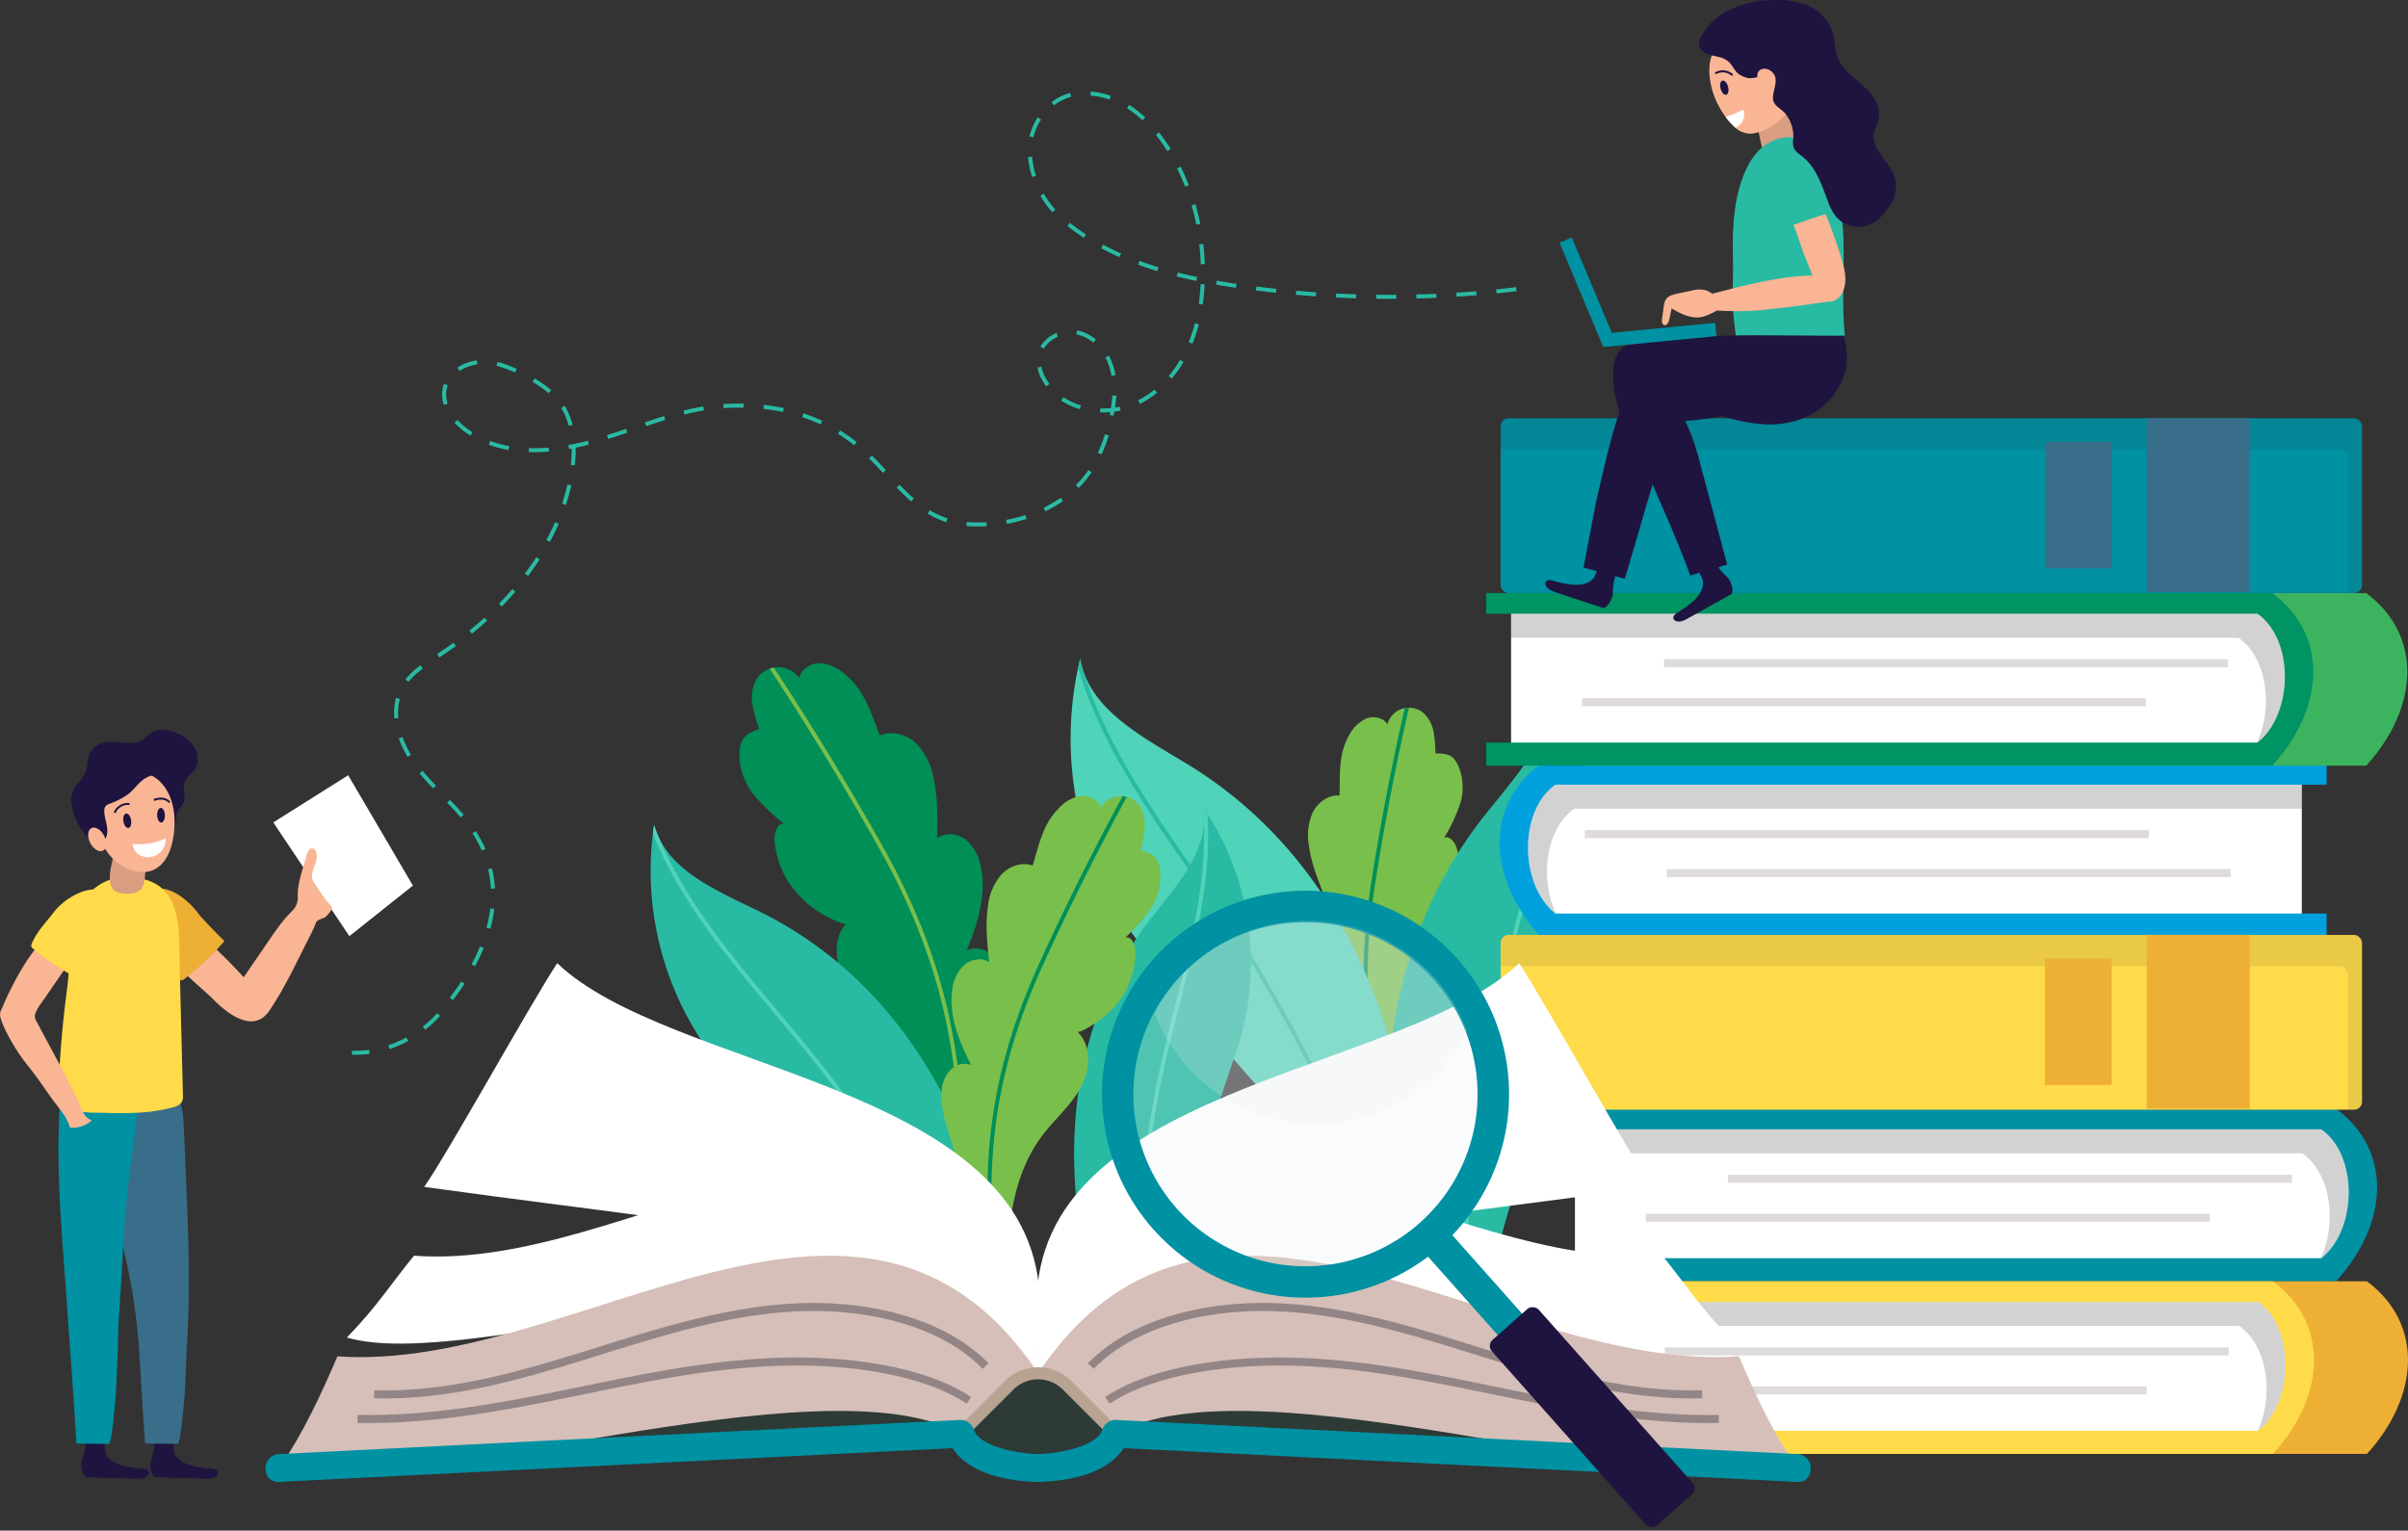 <svg xmlns="http://www.w3.org/2000/svg" width="600" height="381.497" viewBox="0 0 600 381.497">
    <rect x="0" y="0" width="600" height="381.497" fill="#333333" stroke="none"/>
    <defs>
        <clipPath id="p73zn4n7aa">
            <path data-name="패스 12" d="M229.09 339.01c-2.946 20.667-4.013 41.74-8.544 62.13-.992 4.465-1.689 9.379-4.719 12.9 3.234-18.8 3.692-38.126-.042-56.821-1.706-8.55-5.073-16.945-10.9-23.427-3.755-4.174-8.475-7.505-11.609-12.165s-4.226-11.466-.428-15.6c-.595.649-5.594-2.129-6.267-2.524a24.3 24.3 0 0 1-5.564-4.513 22.139 22.139 0 0 1-6.053-13.795c-.1-1.761.595-4.134 2.356-4.015a48.615 48.615 0 0 1-7.347-7.046 15.952 15.952 0 0 1-3.76-10.506c.159-3.871 1.434-4.74 4.927-6.082a34.306 34.306 0 0 1-1.685-6.02 9.877 9.877 0 0 1 .784-6.027 6.438 6.438 0 0 1 10.9-.643c.413-2.287 2.9-3.764 5.221-3.7a10.606 10.606 0 0 1 6.234 2.817c4.87 4.042 6.315 9.562 8.638 15.241 2.911-1.358 6.533-.345 8.9 1.826a16.19 16.19 0 0 1 4.378 8.418c1.161 5 1.062 10.2.958 15.327 2.041-1.591 5.158-1.193 7.193.406a11.282 11.282 0 0 1 3.676 6.659c1.492 7.007-.76 14.247-3.485 20.871a5.313 5.313 0 0 1 6.074 1.122c5.716 5.543 1.474 16.381.484 23.01q-.166 1.078-.32 2.157z" transform="translate(-166.198 -241.151)" style="fill:#008f57"/>
        </clipPath>
        <clipPath id="hotu9tiojb">
            <path data-name="패스 15" d="M178.092 292.19a96.031 96.031 0 0 1 12.37 7.4c37.367 26.306 51.893 76.463 48.8 120.437-8.816-20.46-21.543-40.647-38.237-55.553-10.126-9.042-18.776-18.994-28.4-28.521a77.028 77.028 0 0 1-21.49-65.811c2.999 11.635 16.204 16.678 26.957 22.048z" transform="translate(-150.224 -270.138)" style="fill:#29baa3"/>
        </clipPath>
        <clipPath id="9cv443hq0c">
            <path data-name="패스 18" d="M278.627 344.188c8.663 15.859 15.929 32.619 25.793 47.774 2.161 3.317 4.217 7.089 7.744 9.024-8.332-14.258-14.571-29.789-17.223-46.079-1.212-7.448-1.032-15.277 1.727-22.3 1.776-4.525 4.59-8.659 5.716-13.388s-.055-10.578-4.391-12.778c.68.344 3.889-3.425 4.314-3.951a21.062 21.062 0 0 0 3.141-5.346 19.169 19.169 0 0 0 .717-13.022c-.452-1.459-1.738-3.172-3.129-2.541a42.067 42.067 0 0 0 3.816-7.942 13.807 13.807 0 0 0-.143-9.659c-1.3-3.09-2.6-3.407-5.841-3.435a29.527 29.527 0 0 0-.463-5.392 8.538 8.538 0 0 0-2.464-4.649 5.573 5.573 0 0 0-9.029 2.787c-1.03-1.728-3.493-2.172-5.356-1.412a9.182 9.182 0 0 0-4.2 4.177c-2.721 4.755-2.216 9.669-2.374 14.979-2.772-.218-5.4 1.7-6.661 4.183a14.009 14.009 0 0 0-.992 8.154c.577 4.406 2.234 8.587 3.876 12.716a5.219 5.219 0 0 0-5.705 2.512 9.758 9.758 0 0 0-.957 6.515c.917 6.134 4.94 11.319 9.163 15.862a4.6 4.6 0 0 0-4.585 2.754c-2.951 6.23 3.779 13.728 6.6 18.8l.906 1.657z" transform="translate(-266.382 -249.156)" style="fill:#79bf4c"/>
        </clipPath>
        <clipPath id="uenlo4d4dd">
            <path data-name="패스 21" d="M255.386 266.984a105.354 105.354 0 0 1 12.777 9.271c38.209 32.328 49.182 88.454 41.532 136.126-7.63-23.176-19.552-46.436-36.316-64.318-10.169-10.846-18.637-22.542-28.209-33.871a84.364 84.364 0 0 1-17.051-73.88c2.142 12.988 16.057 19.77 27.267 26.672z" transform="translate(-225.683 -240.31)" style="fill:#4fd3b9"/>
        </clipPath>
        <clipPath id="an5m1720de">
            <path data-name="패스 24" d="M306.763 291.088a107.635 107.635 0 0 0-9.039 13.412c-25.417 44.537-16.258 102.41 7.852 145.6-.8-24.986 2.5-51.561 12.355-74.661 5.976-14.012 10.018-28.244 15.249-42.51a86.437 86.437 0 0 0-9.547-77.1c2.502 13.26-8.506 24.677-16.87 35.259z" transform="translate(-282.541 -255.835)" style="fill:#29baa3"/>
        </clipPath>
        <clipPath id="dgl1w2k4rf">
            <path data-name="패스 27" d="M245.142 295.253a86.366 86.366 0 0 0-7.127 10.793c-19.984 35.81-12.218 82.021 7.393 116.378-.829-19.975 1.609-41.252 9.31-59.8 4.672-11.251 7.8-22.663 11.87-34.111a69.129 69.129 0 0 0-8.224-61.581c2.101 10.58-6.615 19.795-13.222 28.321z" transform="translate(-226.333 -266.932)" style="fill:#29baa3"/>
        </clipPath>
        <clipPath id="564npikvig">
            <path data-name="패스 30" d="M206.313 356.184c4.23 18.338 6.8 37.183 12.435 55.15 1.233 3.934 2.236 8.294 5.227 11.225-4.345-16.636-6.236-33.963-4.317-51.043.878-7.809 3.259-15.608 8-21.877 3.052-4.037 7.037-7.392 9.494-11.817s2.918-10.623-.811-14.047c.584.537 4.862-2.341 5.436-2.747a21.889 21.889 0 0 0 4.651-4.479 19.962 19.962 0 0 0 4.38-12.854c-.043-1.589-.85-3.668-2.423-3.427a43.907 43.907 0 0 0 6.059-6.891 14.39 14.39 0 0 0 2.571-9.726c-.44-3.464-1.65-4.147-4.891-5.085a30.843 30.843 0 0 0 1.051-5.536 8.9 8.9 0 0 0-1.165-5.353 5.8 5.8 0 0 0-9.838.257c-.546-2.022-2.891-3.159-4.973-2.921a9.563 9.563 0 0 0-5.384 3.008c-4.065 4-4.94 9.072-6.59 14.351-2.72-1-5.9.19-7.853 2.323a14.575 14.575 0 0 0-3.287 7.9c-.66 4.581-.173 9.239.313 13.84-1.957-1.272-4.725-.677-6.431.915a10.181 10.181 0 0 0-2.792 6.264c-.8 6.408 1.774 12.738 4.73 18.481a4.79 4.79 0 0 0-5.371 1.471c-4.71 5.418-.069 14.828 1.329 20.706.153.635.302 1.273.45 1.912z" transform="translate(-202.473 -264.981)" style="fill:#79bf4c"/>
        </clipPath>
    </defs>
    <g data-name="그룹 28">
        <g data-name="그룹 17">
            <g data-name="그룹 4">
                <path data-name="패스 10" d="M229.09 339.01c-2.946 20.667-4.013 41.74-8.544 62.13-.992 4.465-1.689 9.379-4.719 12.9 3.234-18.8 3.692-38.126-.042-56.821-1.706-8.55-5.073-16.945-10.9-23.427-3.755-4.174-8.475-7.505-11.609-12.165s-4.226-11.466-.428-15.6c-.595.649-5.594-2.129-6.267-2.524a24.3 24.3 0 0 1-5.564-4.513 22.139 22.139 0 0 1-6.053-13.795c-.1-1.761.595-4.134 2.356-4.015a48.615 48.615 0 0 1-7.347-7.046 15.952 15.952 0 0 1-3.76-10.506c.159-3.871 1.434-4.74 4.927-6.082a34.306 34.306 0 0 1-1.685-6.02 9.877 9.877 0 0 1 .784-6.027 6.438 6.438 0 0 1 10.9-.643c.413-2.287 2.9-3.764 5.221-3.7a10.606 10.606 0 0 1 6.234 2.817c4.87 4.042 6.315 9.562 8.638 15.241 2.911-1.358 6.533-.345 8.9 1.826a16.19 16.19 0 0 1 4.378 8.418c1.161 5 1.062 10.2.958 15.327 2.041-1.591 5.158-1.193 7.193.406a11.282 11.282 0 0 1 3.676 6.659c1.492 7.007-.76 14.247-3.485 20.871a5.313 5.313 0 0 1 6.074 1.122c5.716 5.543 1.474 16.381.484 23.01q-.166 1.078-.32 2.157z" transform="translate(18.039 -75.85)" style="fill:#008f57"/>
                <g data-name="그룹 3" style="clip-path:url(#p73zn4n7aa)" transform="translate(184.237 165.301)">
                    <path data-name="패스 11" d="M217.447 419.357c11.008-56.652 5.409-91.292-14.016-126.371a739.817 739.817 0 0 0-41.423-65.586" transform="translate(-167.818 -246.47)" style="stroke:#79bf4c;fill:none;stroke-miterlimit:10"/>
                </g>
            </g>
            <g data-name="그룹 6">
                <path data-name="패스 13" d="M178.092 292.19a96.031 96.031 0 0 1 12.37 7.4c37.367 26.306 51.893 76.463 48.8 120.437-8.816-20.46-21.543-40.647-38.237-55.553-10.126-9.042-18.776-18.994-28.4-28.521a77.028 77.028 0 0 1-21.49-65.811c2.999 11.635 16.204 16.678 26.957 22.048z" transform="translate(11.86 -64.639)" style="fill:#29baa3"/>
                <g data-name="그룹 5" style="clip-path:url(#hotu9tiojb)" transform="translate(162.084 205.499)">
                    <path data-name="패스 14" d="M239.878 424.661c-6.971-31.145-22.953-59.269-41.5-84.917-17.191-23.77-43.473-46.524-49.88-76.262" transform="translate(-150.892 -272.712)" style="stroke:#4fd3b9;fill:none;stroke-miterlimit:10"/>
                </g>
            </g>
            <g data-name="그룹 8">
                <path data-name="패스 16" d="M278.627 344.188c8.663 15.859 15.929 32.619 25.793 47.774 2.161 3.317 4.217 7.089 7.744 9.024-8.332-14.258-14.571-29.789-17.223-46.079-1.212-7.448-1.032-15.277 1.727-22.3 1.776-4.525 4.59-8.659 5.716-13.388s-.055-10.578-4.391-12.778c.68.344 3.889-3.425 4.314-3.951a21.062 21.062 0 0 0 3.141-5.346 19.169 19.169 0 0 0 .717-13.022c-.452-1.459-1.738-3.172-3.129-2.541a42.067 42.067 0 0 0 3.816-7.942 13.807 13.807 0 0 0-.143-9.659c-1.3-3.09-2.6-3.407-5.841-3.435a29.527 29.527 0 0 0-.463-5.392 8.538 8.538 0 0 0-2.464-4.649 5.573 5.573 0 0 0-9.029 2.787c-1.03-1.728-3.493-2.172-5.356-1.412a9.182 9.182 0 0 0-4.2 4.177c-2.721 4.755-2.216 9.669-2.374 14.979-2.772-.218-5.4 1.7-6.661 4.183a14.009 14.009 0 0 0-.992 8.154c.577 4.406 2.234 8.587 3.876 12.716a5.219 5.219 0 0 0-5.705 2.512 9.758 9.758 0 0 0-.957 6.515c.917 6.134 4.94 11.319 9.163 15.862a4.6 4.6 0 0 0-4.585 2.754c-2.951 6.23 3.779 13.728 6.6 18.8l.906 1.657z" transform="translate(56.791 -72.755)" style="fill:#79bf4c"/>
                <g data-name="그룹 7" style="clip-path:url(#9cv443hq0c)" transform="translate(323.173 176.401)">
                    <path data-name="패스 17" d="M307.393 406.738c-26.129-42.586-32.109-72.369-27.012-106.706a640.267 640.267 0 0 1 13.666-65.748" transform="translate(-261.611 -254.908)" style="stroke:#008f57;fill:none;stroke-miterlimit:10"/>
                </g>
            </g>
            <g data-name="그룹 10">
                <path data-name="패스 19" d="M255.386 266.984a105.354 105.354 0 0 1 12.777 9.271c38.209 32.328 49.182 88.454 41.532 136.126-7.63-23.176-19.552-46.436-36.316-64.318-10.169-10.846-18.637-22.542-28.209-33.871a84.364 84.364 0 0 1-17.051-73.88c2.142 12.988 16.057 19.77 27.267 26.672z" transform="translate(41.048 -76.176)" style="fill:#4fd3b9"/>
                <g data-name="그룹 9" style="clip-path:url(#uenlo4d4dd)" transform="translate(266.731 164.134)">
                    <path data-name="패스 20" d="M309.518 417.525c-4.582-34.652-19.282-66.885-37.026-96.667-16.445-27.6-42.9-54.976-47.007-88.04" transform="translate(-225.759 -243.208)" style="stroke:#29baa3;fill:none;stroke-miterlimit:10"/>
                </g>
            </g>
            <g data-name="그룹 12">
                <path data-name="패스 22" d="M306.763 291.088a107.635 107.635 0 0 0-9.039 13.412c-25.417 44.537-16.258 102.41 7.852 145.6-.8-24.986 2.5-51.561 12.355-74.661 5.976-14.012 10.018-28.244 15.249-42.51a86.437 86.437 0 0 0-9.547-77.1c2.502 13.26-8.506 24.677-16.87 35.259z" transform="translate(63.041 -87.698)" style="fill:#29baa3"/>
                <g data-name="그룹 11" style="clip-path:url(#an5m1720de)" transform="translate(345.582 168.137)">
                    <path data-name="패스 23" d="M301.2 455.23c-7.766-34.96-4.941-71.147 1.672-106.043 6.13-32.342 21.979-67.985 14.31-101.248" transform="translate(-277.135 -258.889)" style="stroke:#4fd3b9;fill:none;stroke-miterlimit:10"/>
                </g>
            </g>
            <g data-name="그룹 14">
                <path data-name="패스 25" d="M245.142 295.253a86.366 86.366 0 0 0-7.127 10.793c-19.984 35.81-12.218 82.021 7.393 116.378-.829-19.975 1.609-41.252 9.31-59.8 4.672-11.251 7.8-22.663 11.87-34.111a69.129 69.129 0 0 0-8.224-61.581c2.101 10.58-6.615 19.795-13.222 28.321z" transform="translate(41.3 -65.879)" style="fill:#29baa3"/>
                <g data-name="그룹 13" style="clip-path:url(#dgl1w2k4rf)" transform="translate(267.633 201.053)">
                    <path data-name="패스 26" d="M241.84 426.515c-6.478-27.9-4.5-56.859.526-84.815 4.655-25.91 17.056-54.535 10.67-81.077" transform="translate(-221.921 -269.372)" style="stroke:#4fd3b9;fill:none;stroke-miterlimit:10"/>
                </g>
            </g>
            <g data-name="그룹 16">
                <path data-name="패스 28" d="M206.313 356.184c4.23 18.338 6.8 37.183 12.435 55.15 1.233 3.934 2.236 8.294 5.227 11.225-4.345-16.636-6.236-33.963-4.317-51.043.878-7.809 3.259-15.608 8-21.877 3.052-4.037 7.037-7.392 9.494-11.817s2.918-10.623-.811-14.047c.584.537 4.862-2.341 5.436-2.747a21.889 21.889 0 0 0 4.651-4.479 19.962 19.962 0 0 0 4.38-12.854c-.043-1.589-.85-3.668-2.423-3.427a43.907 43.907 0 0 0 6.059-6.891 14.39 14.39 0 0 0 2.571-9.726c-.44-3.464-1.65-4.147-4.891-5.085a30.843 30.843 0 0 0 1.051-5.536 8.9 8.9 0 0 0-1.165-5.353 5.8 5.8 0 0 0-9.838.257c-.546-2.022-2.891-3.159-4.973-2.921a9.563 9.563 0 0 0-5.384 3.008c-4.065 4-4.94 9.072-6.59 14.351-2.72-1-5.9.19-7.853 2.323a14.575 14.575 0 0 0-3.287 7.9c-.66 4.581-.173 9.239.313 13.84-1.957-1.272-4.725-.677-6.431.915a10.181 10.181 0 0 0-2.792 6.264c-.8 6.408 1.774 12.738 4.73 18.481a4.79 4.79 0 0 0-5.371 1.471c-4.71 5.418-.069 14.828 1.329 20.706.153.635.302 1.273.45 1.912z" transform="translate(32.071 -66.633)" style="fill:#79bf4c"/>
                <g data-name="그룹 15" style="clip-path:url(#564npikvig)" transform="translate(234.544 198.348)">
                    <path data-name="패스 29" d="M220.63 427.883C206.4 377.84 208.776 346.3 223.535 313.3a666.865 666.865 0 0 1 32.181-62.083" transform="translate(-199.128 -270.305)" style="stroke:#008f57;fill:none;stroke-miterlimit:10"/>
                </g>
            </g>
        </g>
        <path data-name="패스 31" d="M391.632 187.544a265.315 265.315 0 0 1-69.072-.734c-16.216-2.308-33-6.525-45.046-17.628-4.593-4.237-7.724-11.645-7-17.952.706-6.11 5.6-11.8 11.721-12.4 16.4-1.6 26.933 17.758 29.862 31.236 3.352 15.43 1.641 36.412-13.609 45.157-8.081 4.635-20.063 2.951-24.537-5.22a9.127 9.127 0 0 1-1.218-5.841c.725-4.178 5.66-6.743 9.782-5.752s7.174 4.744 8.321 8.827.675 8.446-.225 12.589a37.488 37.488 0 0 1-4.986 12.742c-6.444 9.788-19 14.3-30.7 13.539-10.936-.71-16.384-8.74-23.484-16.007-10.16-10.4-22.732-14.241-37.048-13.444-11.223.625-21.658 5.655-32.469 8.734s-23.436 3.89-32.353-2.955c-3.149-2.417-5.775-6.25-4.956-10.133.813-3.864 4.891-6.371 8.834-6.558s7.737 1.446 11.219 3.3c3.183 1.7 6.322 3.674 8.511 6.54 3.894 5.1 4.109 12.146 2.966 18.462-3.384 18.711-16.977 34.26-32.884 44.677-3.374 2.209-7.007 4.371-9.057 7.842-3.6 6.094-1.036 14.09 3.234 19.733s10.083 10.021 14.048 15.883c10.714 15.841 3.156 32.452-7.7 45.359-5.456 6.489-13.825 10.633-22.3 10.307" transform="translate(-13.8 -115.464)" style="stroke-dasharray:5 5;stroke:#29baa3;fill:none;stroke-miterlimit:10"/>
        <g data-name="그룹 18">
            <path data-name="패스 32" d="m89.677 299.151.333.361 6.451-9.423c2.462-3.6 5.051-7.314 8.833-9.48a2.6 2.6 0 0 1 2.388-.392c2.693 1.376-.269 7.245-1.1 8.867-3.2 6.234-6.27 13.026-10.226 18.816-3.814 5.6-10.124.918-13.489-2.448-4.758-4.76-12.356-9.837-13.753-16.884-.368-1.854.66-4.25 2.55-4.238a4.126 4.126 0 0 1 2.09.8c5.862 3.696 11.215 8.926 15.923 14.021z" transform="translate(-29.28 -55.935)" style="fill:#fab594"/>
            <path data-name="패스 33" d="M72.551 278.464c3.14.942 6.2 4.019 7.705 6.132.587.827 6.3 6.657 6.336 6.615a67.976 67.976 0 0 1-9.975 9.458 1.171 1.171 0 0 1-.692.32 1.13 1.13 0 0 1-.6-.255c-2.635-1.828-4.4-4.7-6.414-7.1-3-3.592-5.807-12.058-.426-14.907a5.243 5.243 0 0 1 4.066-.263z" transform="translate(-30.67 -56.659)" style="fill:#eeaf35"/>
            <path data-name="패스 34" d="m89.473 269.533 18.657-11.752 16.128 27.5-15.833 12.6z" transform="translate(-21.375 -64.549)" style="fill:#fff"/>
            <path data-name="패스 35" d="M99.628 288.969a6.249 6.249 0 0 0-.867.847c-.806.9-2.679 3.507-4.141 2.133-.388-.366-.509-1.048-.913-1.473a5.75 5.75 0 0 0-1.8-1.24c-.111-.049-.236-.107-.273-.222a.427.427 0 0 1 .123-.365c.815-1.1 1.738-2.122 2.462-3.291a4.733 4.733 0 0 0 .5-2.783c.019-3.206 1.22-6.334 2.073-9.4.2-.713.649-2.493 1.711-2.224a1.088 1.088 0 0 1 .63.485 2.2 2.2 0 0 1 .277.76c.381 1.925-.974 3.56-1.132 5.413-.1 1.215.711 2.308 1.392 3.259a33.985 33.985 0 0 0 3.427 4.471.776.776 0 0 1 .225.408.791.791 0 0 1-.223.524 8.165 8.165 0 0 1-1.435 1.729c-.598.433-1.425.51-2.036.969z" transform="translate(-20.544 -59.465)" style="fill:#fab594"/>
            <path data-name="패스 36" d="M82.544 384.834a3.023 3.023 0 0 1 1.069.207.963.963 0 0 1 .6.84 1.006 1.006 0 0 1-.229.563c-.657.863-1.914.913-3 .885l-12.015-.309a1.331 1.331 0 0 1-.528-.085 1.109 1.109 0 0 1-.435-.4 5.141 5.141 0 0 1-.365-4.165 14.153 14.153 0 0 0 .788-4.219c-.032-.508-.111-1.105.27-1.439a1.366 1.366 0 0 1 .634-.259 16.273 16.273 0 0 1 3.879-.358 24.667 24.667 0 0 0 .049 4.5c1.173 3.552 6.15 3.999 9.283 4.239z" transform="translate(-29.919 -18.788)" style="fill:#1f143f"/>
            <path data-name="패스 37" d="M70.169 384.834a3.035 3.035 0 0 1 1.069.207.962.962 0 0 1 .6.84.994.994 0 0 1-.227.563c-.657.863-1.914.913-3 .885L56.6 387.02a1.338 1.338 0 0 1-.53-.085 1.105 1.105 0 0 1-.434-.4 5.147 5.147 0 0 1-.366-4.165 14.155 14.155 0 0 0 .789-4.219c-.033-.508-.112-1.105.27-1.439a1.366 1.366 0 0 1 .634-.259 16.267 16.267 0 0 1 3.879-.358 24.78 24.78 0 0 0 .047 4.5c1.168 3.552 6.146 3.999 9.28 4.239z" transform="translate(-34.706 -18.788)" style="fill:#1f143f"/>
            <path data-name="패스 38" d="M66.722 312.47a22.778 22.778 0 0 0-7.07 1.75c-5.92 2.527-1.635 15.428-.363 20.043q2.423 8.778 4.844 17.56a149.978 149.978 0 0 1 4.687 29.259c.133 1.855 1.3 22.131 1.467 22.132l8.086.107c.714.01 1.613-10.773 1.692-11.832.3-4.007.355-8.017.562-12.035 1.184-18.345 0-37.2-.747-55.582-.122-3.045-.6-6.209-2.527-8.688-.79-1.015-2.958-1.244-4.1-1.688a12.44 12.44 0 0 0-5.063-1.1c-.49.004-.981.034-1.468.074z" transform="translate(-34.091 -43.424)" style="fill:#386e8a"/>
            <path data-name="패스 39" d="M51.824 314.885a43.263 43.263 0 0 0-.582 5.354c-1.114 16.543.571 33.111 1.7 49.606.806 11.735 1.724 23.463 2.392 35.207l8.086.107c.716.01 1.613-10.773 1.693-11.832.3-4.007.355-8.017.562-12.035 0-6.393.667-12.853.987-19.239.379-7.569.82-15.2 1.727-22.72.542-4.5 1.208-8.985 1.721-13.488.47-4.13 1.6-9.02-.259-12.924a9.082 9.082 0 0 0-4.968-4.551 16.885 16.885 0 0 0-6.266-.716 10.033 10.033 0 0 0-3.355.463c-2.638.998-2.97 4.346-3.438 6.768z" transform="translate(-36.304 -45.263)" style="fill:#0091a2"/>
            <path data-name="패스 40" d="M79.916 284.258c1.293 4.237 1.058 9.272 1.162 13.362l.829 32.716a3.39 3.39 0 0 1-.316 1.883 3.238 3.238 0 0 1-1.964 1.182c-6.095 1.778-12.564 1.6-18.91 1.416a24.042 24.042 0 0 1-8.315-1.232 2.606 2.606 0 0 1-1.277-.89 2.906 2.906 0 0 1-.293-1.686 265.948 265.948 0 0 1 2.187-26.93c.931-7.03.573-14.665 3.754-21.19 3.069-6.295 10.362-8.222 16.66-5.868a9.891 9.891 0 0 1 4.743 3.516 13.531 13.531 0 0 1 1.74 3.721z" transform="translate(-36.324 -57.482)" style="fill:#ffdb49"/>
            <path data-name="패스 41" d="M67.381 281.828c-1.323.921-3.41.782-4.85.5-2.579-.5-2.624-3.446-2.3-5.522.257-1.649 1.109-6.352 3.131-6.628a4.959 4.959 0 0 1 5.282 2.983 8.471 8.471 0 0 1 .3 3.029c-.037 1.582.037 4.159-1.22 5.36a2.807 2.807 0 0 1-.343.278z" transform="translate(-32.74 -59.771)" style="fill:#d99d81"/>
            <path data-name="패스 42" d="M61.45 266.878c.469 1.8.033 3.464-.974 3.728s-2.2-.982-2.67-2.778-.032-3.466.974-3.728 2.202.982 2.67 2.778z" transform="translate(-33.696 -62.119)" style="fill:#fab594"/>
            <path data-name="패스 43" d="M43.268 299.707a80.114 80.114 0 0 0-2.452 5.317 2.746 2.746 0 0 0-.333 2.2 22.441 22.441 0 0 0 1.083 2.824 48.634 48.634 0 0 0 6.3 9.866c1.876 2.4 3.593 4.926 5.35 7.418 1.642 2.33 3.872 4.524 4.568 7.342a7.588 7.588 0 0 0 5.242-1.61.256.256 0 0 0 .074-.064c.089-.134-.1-.276-.245-.34-1.272-.559-1.706-1.65-2.226-2.833a117.018 117.018 0 0 0-2.126-4.556c-1.449-2.947-3-5.843-4.56-8.73Q51.908 312.778 49.9 309c-.58-1.09-1.115-1.691-.67-2.968a11.564 11.564 0 0 1 1.589-2.632c1.908-2.765 3.807-5.537 5.725-8.294a10.235 10.235 0 0 0 1.936-3.274 4.529 4.529 0 0 0-.434-3.769c-4.19-6.315-10.837 3.846-14.778 11.644z" transform="translate(-40.369 -53.601)" style="fill:#fab594"/>
            <path data-name="패스 44" d="M67.184 284.134c-.211 3.271-2.521 6.949-4.242 8.887-.674.759-5.07 7.637-5.022 7.662a68.019 68.019 0 0 1-11.459-7.594 1.168 1.168 0 0 1-.467-.6 1.132 1.132 0 0 1 .114-.644c1.188-2.979 3.585-5.348 5.474-7.845 2.824-3.735 10.443-8.371 14.428-3.768a5.244 5.244 0 0 1 1.174 3.902z" transform="translate(-38.198 -56.609)" style="fill:#ffdb49"/>
            <path data-name="패스 45" d="M57.127 258.527a6.923 6.923 0 0 1-.212 1.129c-.487 1.664-1.792 2.849-2.775 4.217a5.986 5.986 0 0 0-.94 4.088 16.3 16.3 0 0 0 3.868 8.249 7.476 7.476 0 0 0 1.4 1.487 11.135 11.135 0 0 0 2.169.94 29.36 29.36 0 0 0 6.125 1.638 35.5 35.5 0 0 0 3.105.322 6.363 6.363 0 0 0 2.767-.814 11.513 11.513 0 0 0 2.814-1.668 16.462 16.462 0 0 0 2.362-2.585 6.768 6.768 0 0 0 1.355-2.33c.279-1.044.065-2.2.508-3.187a10.22 10.22 0 0 1 1.194-1.666c1.326-1.849-.308-4.249.79-6.188.682-1.205 1.979-1.9 2.578-3.159a5.154 5.154 0 0 0 .184-3.871 8.621 8.621 0 0 0-4.5-4.524c-2.233-1.108-5.1-1.582-7.1-.083-.423.319-.784.711-1.187 1.055-3.231 2.75-7.116.241-10.737 1.4a5.182 5.182 0 0 0-3.381 3.063 11.8 11.8 0 0 0-.387 2.487z" transform="translate(-35.42 -67.723)" style="fill:#1f143f"/>
            <path data-name="패스 46" d="M57.838 270.335a13.766 13.766 0 0 0 5.49 9.925c2.449 1.743 6.164 2.767 8.96 1.244 3.753-2.043 4.751-7.406 4.85-11.287.115-4.589-1.434-9.81-5.777-12.069-3.054-1.588-7.941-1.973-10.322.906a15.782 15.782 0 0 0-3.201 11.281z" transform="translate(-33.638 -64.882)" style="fill:#fab594"/>
            <path data-name="패스 47" d="M73.319 258.594a6.068 6.068 0 0 0-2.714.857c-1.643 1-2.711 2.717-4.206 3.926a18.973 18.973 0 0 1-4.811 2.477 2.22 2.22 0 0 0-.863.527 1.816 1.816 0 0 0-.349 1.229c.026 2.466 1.567 4.723.179 7.116a1.894 1.894 0 0 1-.557.648c-1.459.978-2.588-1.718-3.038-2.7a12.785 12.785 0 0 1-1.127-4.7c-.153-3.238.685-7.46 3.374-9.5a14.271 14.271 0 0 1 9.131-3.07 11.917 11.917 0 0 1 3.3.621 5.95 5.95 0 0 1 2.3 1.713 7.7 7.7 0 0 1 .331.87 5.8 5.8 0 0 0-.95-.014z" transform="translate(-34.394 -65.474)" style="fill:#1f143f"/>
            <path data-name="패스 48" d="M64.227 270.585a29.8 29.8 0 0 0 4.17-.2 16.414 16.414 0 0 0 4.1-1.28s-.205 1.487-.259 1.641a5.448 5.448 0 0 1-.907 1.638 4.479 4.479 0 0 1-5.675.741 3.5 3.5 0 0 1-1.06-1.2c-.05-.088-.528-1.334-.369-1.34z" transform="translate(-31.153 -60.169)" style="fill:#fff"/>
            <path data-name="패스 49" d="M68.012 262.34c1.24-.539 3.037-.582 3.915.595" transform="translate(-29.676 -62.926)" style="stroke:#1f143f;stroke-width:.5px;fill:none;stroke-miterlimit:10"/>
            <path data-name="패스 50" d="M60.195 269.241c.8 1.553.667 3.209-.29 3.7s-2.38-.369-3.177-1.921-.667-3.21.29-3.7 2.382.37 3.177 1.921z" transform="translate(-34.243 -60.913)" style="fill:#fab594"/>
            <path data-name="패스 51" d="M64.464 266.307c.164.994-.132 1.869-.657 1.957s-1.086-.649-1.25-1.643.132-1.869.659-1.955 1.084.648 1.248 1.641z" transform="translate(-31.803 -61.889)" style="fill:#1f143f"/>
            <path data-name="패스 52" d="M70.535 265.445c.03 1.007-.379 1.835-.911 1.851s-.99-.788-1.021-1.795.379-1.836.913-1.851.99.788 1.019 1.795z" transform="translate(-29.448 -62.279)" style="fill:#1f143f"/>
            <path data-name="패스 53" d="M64.68 262.971a3.5 3.5 0 0 0-2.431.595 3.362 3.362 0 0 0-1.279 1.585" transform="translate(-32.4 -62.561)" style="stroke:#1f143f;stroke-width:.5px;fill:none;stroke-miterlimit:10"/>
        </g>
        <g data-name="그룹 20" transform="translate(370.324 104.255)">
            <path data-name="패스 54" d="M311.852 364.244H507.7c12.936-14.186 14.335-32.342 0-43.026H311.852v5.151h6.2v32.117h-6.2z" transform="translate(-295.945 -149.135)" style="fill:#0091a2"/>
            <path data-name="패스 55" d="M316.326 357.049H502.3c8.957-7.116 9.22-25.6 0-32.117H316.326z" transform="translate(-294.215 -147.699)" style="fill:#fff"/>
            <path data-name="패스 56" d="M497.582 330.917H316.326v-5.985H502.3c9.22 6.517 8.957 25 0 32.117h-.133c4.04-8.576 2.639-21.025-4.585-26.132z" transform="translate(-294.215 -147.699)" style="opacity:.2;fill:#231f20"/>
            <path data-name="선 1" transform="translate(60.215 189.562)" style="stroke-width:2px;stroke:#dfdbda;fill:none;stroke-miterlimit:10" d="M140.53 0H0"/>
            <path data-name="선 2" transform="translate(39.765 199.277)" style="stroke-width:2px;stroke:#dfdbda;fill:none;stroke-miterlimit:10" d="M140.53 0H0"/>
            <path data-name="패스 57" d="M508.86 302.3H313.012c-12.938-14.186-14.335-32.342 0-43.025H508.86v5.149h-6.206v32.116h6.206z" transform="translate(-299.456 -173.096)" style="fill:#00a1dd"/>
            <path data-name="패스 58" d="M500.678 295.1H314.7c-8.959-7.114-9.221-25.6 0-32.116h185.978z" transform="translate(-297.48 -171.66)" style="fill:#fff"/>
            <path data-name="패스 59" d="M319.423 268.97h181.255v-5.985H314.7c-9.221 6.517-8.959 25 0 32.116h.133c-4.033-8.575-2.633-21.024 4.59-26.131z" transform="translate(-297.48 -171.66)" style="opacity:.2;fill:#231f20"/>
            <path data-name="선 3" transform="translate(24.565 103.653)" style="stroke-width:2px;stroke:#dfdbda;fill:none;stroke-miterlimit:10" d="M0 0h140.53"/>
            <path data-name="선 4" transform="translate(45.015 113.369)" style="stroke-width:2px;stroke:#dfdbda;fill:none;stroke-miterlimit:10" d="M0 0h140.53"/>
            <path data-name="패스 60" d="M317.395 395.269h195.848c12.937-14.186 14.335-32.342 0-43.026H317.395v5.151h6.2v32.116h-6.2z" transform="translate(-293.801 -137.135)" style="fill:#eeaf35"/>
            <path data-name="패스 61" d="M300.509 395.269h195.848c12.936-14.186 14.334-32.342 0-43.026H300.509v5.151h6.2v32.116h-6.2z" transform="translate(-300.333 -137.135)" style="fill:#ffdb49"/>
            <path data-name="패스 62" d="M304.983 388.073h185.976c8.957-7.114 9.219-25.6 0-32.116H304.983z" transform="translate(-298.602 -135.698)" style="fill:#fff"/>
            <path data-name="패스 63" d="M486.238 361.942H304.983v-5.985h185.976c9.219 6.517 8.957 25 0 32.116h-.133c4.038-8.573 2.636-21.024-4.588-26.131z" transform="translate(-298.602 -135.698)" style="opacity:.2;fill:#231f20"/>
            <path data-name="선 5" transform="translate(44.484 232.587)" style="stroke-width:2px;stroke:#dfdbda;fill:none;stroke-miterlimit:10" d="M140.53 0H0"/>
            <path data-name="선 6" transform="translate(24.034 242.303)" style="stroke-width:2px;stroke:#dfdbda;fill:none;stroke-miterlimit:10" d="M140.53 0H0"/>
            <g data-name="그룹 19">
                <path data-name="패스 64" d="M317.268 271.574h195.848c12.936-14.186 14.335-32.342 0-43.025H317.268v5.151h6.2v32.117h-6.2z" transform="translate(-293.85 -184.98)" style="fill:#3cb35e"/>
                <path data-name="패스 65" d="M300.382 271.574H496.23c12.936-14.186 14.334-32.342 0-43.025H300.382v5.151h6.2v32.117h-6.2z" transform="translate(-300.382 -184.98)" style="fill:#009364"/>
                <path data-name="패스 66" d="M304.855 264.378h185.976c8.959-7.116 9.221-25.6 0-32.117H304.855z" transform="translate(-298.652 -183.544)" style="fill:#fff"/>
                <path data-name="패스 67" d="M486.111 238.248H304.855v-5.987h185.976c9.221 6.518 8.959 25 0 32.117h-.131c4.037-8.578 2.635-21.024-4.589-26.13z" transform="translate(-298.652 -183.544)" style="opacity:.2;fill:#231f20"/>
                <path data-name="선 7" transform="translate(44.308 61.047)" style="stroke-width:2px;stroke:#dfdbda;fill:none;stroke-miterlimit:10" d="M140.53 0H0"/>
                <path data-name="선 8" transform="translate(23.858 70.762)" style="stroke-width:2px;stroke:#dfdbda;fill:none;stroke-miterlimit:10" d="M140.53 0H0"/>
            </g>
            <rect data-name="사각형 5" width="214.641" height="43.568" rx="2" transform="rotate(180 109.112 86.168)" style="fill:#ffdb49"/>
            <path data-name="패스 68" d="M514.111 299.9a2.1 2.1 0 0 0-2.1-2.1H302.966v-5.723a2.1 2.1 0 0 1 2.1-2.1H515.51a2.1 2.1 0 0 1 2.1 2.1v39.373a2.1 2.1 0 0 1-2.1 2.1h-1.4z" transform="translate(-299.383 -161.217)" style="opacity:.1;fill:#231f20"/>
            <path data-name="사각형 6" transform="rotate(180 95.129 86.041)" style="fill:#eeaf35" d="M0 0h25.694v43.316H0z"/>
            <path data-name="사각형 7" transform="rotate(180 77.924 83.086)" style="fill:#eeaf35" d="M0 0h16.628v31.493H0z"/>
            <rect data-name="사각형 8" width="214.641" height="43.567" rx="2" transform="rotate(180 109.112 21.784)" style="fill:#0091a2"/>
            <path data-name="패스 69" d="M514.111 207.049a2.1 2.1 0 0 0-2.1-2.1H302.966v-5.723a2.1 2.1 0 0 1 2.1-2.1H515.51a2.1 2.1 0 0 1 2.1 2.1V238.6a2.1 2.1 0 0 1-2.1 2.1h-1.4z" transform="translate(-299.383 -197.132)" style="opacity:.1;fill:#231f20"/>
            <path data-name="사각형 9" transform="rotate(180 95.129 21.658)" style="fill:#386e8a" d="M0 0h25.694v43.316H0z"/>
            <path data-name="사각형 10" transform="rotate(180 77.924 18.703)" style="fill:#386e8a" d="M0 0h16.628v31.494H0z"/>
        </g>
        <g data-name="그룹 25">
            <g data-name="그룹 21">
                <path data-name="패스 70" d="M392.191 374c-30.3 8.923-118.687-25.564-154.512 1.1-13.842 4.031-17.764-2.592-17.927-14.269 40.862-62.063 100.162-3.212 155.722-7.22 5.851 7.181 9.26 12.719 16.717 20.389z" transform="translate(38.753 -40.624)" style="fill:#fff"/>
                <path data-name="패스 71" d="M372.919 350.832c-95.779 13.255-137.535 13.255-153.015 49.9 0-8.281 0-14.061-.122-25.464 5.377-50.377 91.87-53.358 119.99-80.2 7.255 11.149 27.435 47.7 33.147 55.764z" transform="translate(38.765 -54.997)" style="fill:#fff"/>
                <path data-name="사각형 11" transform="translate(276.706 342.298)" style="fill:#2e3a36" d="M0 0h154.238v18.559H0z"/>
                <path data-name="패스 72" d="M409.681 400.557c-30.536 8.806-135.349-27.836-169.861-8.521-14.912 4.26-26.732 7.831-19.315-15.08 44.027-65.59 114.755 0 174.618-4.235 3.888 8.979 8.522 19.315 14.558 27.836z" transform="translate(38.164 -34.658)" style="fill:#d5bfb8"/>
                <path data-name="패스 73" d="M229.326 371.588c11.226-11.465 30.682-15.692 48.575-14.563s34.816 6.8 51.593 12.017 34.236 10.114 52.17 9.576" transform="translate(42.457 -31.098)" style="stroke:#938585;stroke-width:2px;fill:none;stroke-miterlimit:10"/>
                <path data-name="패스 74" d="M232.33 376.346c11.226-7.537 30.682-10.316 48.575-9.574s34.816 4.471 51.593 7.9 34.236 6.648 52.17 6.3" transform="translate(43.619 -27.305)" style="stroke:#938585;stroke-width:2px;fill:none;stroke-miterlimit:10"/>
            </g>
            <g data-name="그룹 22">
                <path data-name="패스 75" d="M95.669 374c30.3 8.923 118.687-25.564 154.512 1.1 13.84 4.031 17.764-2.592 17.927-14.269-40.863-62.063-100.163-3.212-155.722-7.22-5.851 7.181-9.26 12.719-16.717 20.389z" transform="translate(-9.241 -40.624)" style="fill:#fff"/>
                <path data-name="패스 76" d="M109.557 350.832c95.779 13.255 137.535 13.255 153.015 49.9 0-8.281 0-14.061.122-25.464-5.377-50.377-91.87-53.358-119.99-80.2-7.254 11.149-27.435 47.7-33.147 55.764z" transform="translate(-3.869 -54.997)" style="fill:#fff"/>
                <path data-name="사각형 12" transform="rotate(180 120.333 180.428)" style="fill:#2e3a36" d="M0 0h154.238v18.559H0z"/>
                <path data-name="패스 77" d="M83.482 400.557c30.536 8.806 135.349-27.836 169.861-8.521 14.912 4.26 26.732 7.831 19.315-15.08-44.028-65.59-114.756 0-174.619-4.235-3.887 8.979-8.522 19.315-14.557 27.836z" transform="translate(-13.955 -34.658)" style="fill:#d5bfb8"/>
                <path data-name="패스 78" d="M252.927 371.588c-11.225-11.465-30.68-15.692-48.574-14.563s-34.816 6.8-51.593 12.017-34.236 10.114-52.171 9.576" transform="translate(-7.338 -31.098)" style="stroke:#938585;stroke-width:2px;fill:none;stroke-miterlimit:10"/>
                <path data-name="패스 79" d="M249.923 376.346c-11.225-7.537-30.682-10.316-48.574-9.574s-34.816 4.471-51.593 7.9-34.236 6.648-52.171 6.3" transform="translate(-8.5 -27.305)" style="stroke:#938585;stroke-width:2px;fill:none;stroke-miterlimit:10"/>
            </g>
            <path data-name="패스 80" d="m244.715 383.861-12.085-12.084a10.225 10.225 0 0 0-14.462 0l-12.085 12.085 19.315 10.5z" transform="translate(33.467 -26.483)" style="fill:#2e3a36"/>
            <path data-name="패스 81" d="m244.573 383.861-12.085-12.085a10.225 10.225 0 0 0-14.462 0l-12.085 12.085" transform="translate(33.412 -26.483)" style="stroke:#b8a392;stroke-width:3px;fill:none;stroke-miterlimit:10"/>
            <g data-name="그룹 23">
                <path data-name="패스 82" d="m409.98 385.677-148.794-7.464-21.067-1.057a3.542 3.542 0 0 0-3.344 2.545c-1.514 4.148-10.929 5.851-15.972 5.976-4.454.111-4.471 7.045 0 6.934 8.154-.2 19.429-2.219 22.658-11.067l-3.342 2.546 148.793 7.464 21.068 1.057c4.46.225 4.447-6.711 0-6.934z" transform="translate(37.865 -23.245)" style="fill:#0091a2"/>
            </g>
            <g data-name="그룹 24">
                <path data-name="패스 83" d="m84.39 392.611 148.794-7.464 21.067-1.057-3.344-2.546c3.228 8.845 14.517 10.866 22.659 11.067 4.464.111 4.461-6.823 0-6.934-5.042-.125-14.459-1.828-15.972-5.976a3.563 3.563 0 0 0-3.344-2.545l-148.792 7.464-21.068 1.057c-4.441.223-4.467 7.159 0 6.934z" transform="translate(-14.896 -23.244)" style="fill:#0091a2"/>
            </g>
        </g>
        <g data-name="그룹 26">
            <path data-name="패스 84" d="M312.98 227.752a3.043 3.043 0 0 0-1.075-.169.968.968 0 0 0-.85.588 1.01 1.01 0 0 0 .024.607c.326 1.035 1.491 1.507 2.521 1.849l11.408 3.782a1.356 1.356 0 0 0 .526.1 1.1 1.1 0 0 0 .545-.23 5.137 5.137 0 0 0 1.756-3.793 14.182 14.182 0 0 1 .689-4.237c.2-.466.48-1 .234-1.446a1.377 1.377 0 0 0-.509-.459 16.294 16.294 0 0 0-3.528-1.652 24.835 24.835 0 0 1-1.571 4.219c-2.305 2.942-7.14 1.678-10.17.841z" transform="translate(74.056 -82.99)" style="fill:#1f143f"/>
            <path data-name="패스 85" d="M350.546 151.61a.624.624 0 0 0 .125.293.6.6 0 0 0 .356.147 22.666 22.666 0 0 0 8.38-.625q-1.119-4.834-2.495-9.6a.462.462 0 0 0-.143-.261.458.458 0 0 0-.349-.032q-2.13.383-4.251.813c-1.194.241-2.394.379-3.588.65a44.5 44.5 0 0 1 1.043 4.41q.44 2.106.922 4.205z" transform="translate(88.585 -114.392)" style="fill:#d99d81"/>
            <path data-name="패스 86" d="M325.576 205.018a91.842 91.842 0 0 1 4.527-12.306 5.009 5.009 0 0 1 1.408-2.039 5.194 5.194 0 0 1 1.86-.732l15.683-3.915a92.842 92.842 0 0 1 15.658-2.969c3.309-.241 12.994-1.275 14.22 2.749a5.457 5.457 0 0 1-.736 4.1c-2.491 4.549-7.555 7-12.445 8.729a87.381 87.381 0 0 1-25.546 4.9c-4.614 12.842-8.089 26.073-12.067 39.158l-10.271-2.781s2.968-15.767 3.352-17.415c1.381-5.911 2.667-11.753 4.357-17.479z" transform="translate(76.705 -98.436)" style="fill:#1f143f"/>
            <path data-name="패스 87" d="M335.079 235.841a3.032 3.032 0 0 0-.85.68.966.966 0 0 0-.141 1.023 1.006 1.006 0 0 0 .465.392c.982.458 2.118-.082 3.065-.61l10.494-5.858a1.353 1.353 0 0 0 .43-.32 1.132 1.132 0 0 0 .2-.557 5.142 5.142 0 0 0-1.611-3.857 14.185 14.185 0 0 1-2.66-3.37c-.207-.463-.415-1.03-.908-1.15a1.387 1.387 0 0 0-.682.065 16.384 16.384 0 0 0-3.6 1.487 24.705 24.705 0 0 1 2.05 4.008c.61 3.687-3.589 6.397-6.252 8.067z" transform="translate(82.943 -83.184)" style="fill:#1f143f"/>
            <path data-name="패스 88" d="M346.529 151.168a5.806 5.806 0 0 0 4.588 1.879 12.684 12.684 0 0 0 5.733-2.459c3.348-2.457 6.29-6.383 6.867-10.584.847-6.182-4.5-11.234-10.262-12.155a13.149 13.149 0 0 0-2.048-.164c-3.59-.006-7.215 1.008-9.366 4.018-2.426 3.4-1.671 8.615-.233 12.3a21.126 21.126 0 0 0 4.721 7.165z" transform="translate(85.447 -119.739)" style="fill:#fab594"/>
            <path data-name="패스 89" d="M342.052 205.808a63.5 63.5 0 0 1 2.93 9.07c2.215 8.249 6.626 24.752 6.626 24.752l-9.208 2.749c-2.3-6.377-4.99-12.6-7.7-18.813-.947-2.173-1.869-4.359-2.8-6.542-1.663-3.9-3.351-7.8-5.238-11.592-2.38-4.789-3.794-8.845-3.432-14.308.227-3.438 1.491-5.987 4.983-6.669A90.175 90.175 0 0 1 339.544 183c2.506-.166 5.016-.232 7.526-.3l17.816-.465L374 182c1.961-.051 4.567-.746 6.46-.373.857 3.215 1.445 7.159.4 10.4-2.833 8.783-10.816 12.985-19.727 12.673a43.354 43.354 0 0 1-15.253-3.861 18.232 18.232 0 0 0-5.718-1.781c-.384 2.192 1.038 4.806 1.89 6.75z" transform="translate(78.759 -98.916)" style="fill:#1f143f"/>
            <path data-name="패스 90" d="M345.429 196.031c4.673-.15 27.2.171 27.188.021-.759-7.118-.2-14.51-.312-21.692a52.911 52.911 0 0 0-2.788-17.6c-1.825-4.938-4.9-10.233-10.881-10.136a10.323 10.323 0 0 0-3.155.567c-5.047 1.718-7.6 6.811-9.01 11.588-1.832 6.2-1.868 12.754-1.72 19.167.079 3.395-.191 6.788-.079 10.182.088 2.634.481 5.279.757 7.903z" transform="translate(87.062 -112.416)" style="fill:#29baa3"/>
            <path data-name="패스 91" d="M357.055 146.472c.039 1.929 2.113 2.518 3.208 3.955a9.034 9.034 0 0 1 1.861 6.012 6.043 6.043 0 0 0 .024 2.12c.327 1.1 1.412 1.767 2.312 2.485 3.333 2.663 4.726 6.994 6.245 10.981a12.789 12.789 0 0 0 2.252 4.153 7.414 7.414 0 0 0 6.54 2.231c3.181-.5 5.076-2.858 6.8-5.329a8.18 8.18 0 0 0 .8-7.738c-1.449-3.4-5.253-6-4.932-9.68.137-1.564 1.044-2.968 1.281-4.521.467-3.068-1.729-5.884-4.054-7.941s-5.029-3.954-6.166-6.841c-.851-2.161-.7-4.6-1.438-6.8a10.937 10.937 0 0 0-6.278-6.288 20.885 20.885 0 0 0-8.993-1.281 25.885 25.885 0 0 0-10.117 2.31 15.587 15.587 0 0 0-7.4 7.1 3.537 3.537 0 0 0-.426 1.539c.028 1.58 1.778 2.524 3.326 2.85 1.71.359 3.113.533 4.35 1.806.894.921 1.352 2.28 2.506 2.969a6.339 6.339 0 0 0 2.335.885 8.471 8.471 0 0 0 2.119-.284 1.618 1.618 0 0 1 .937-1.933 2.434 2.434 0 0 1 2.269.341c2.544 1.758.59 4.492.639 6.899z" transform="translate(84.715 -121.955)" style="fill:#1f143f"/>
            <path data-name="패스 92" d="M358.458 170.912c.441 1.3.882 2.613 1.41 3.919l3.391 8.4c.419 1.037.953 2.188 2.011 2.55a2.59 2.59 0 0 0 1.93-.193 4.809 4.809 0 0 0 2.391-3.145c.815-3.044-.35-6.167-1.25-9.052a119.993 119.993 0 0 0-6.035-15.285 30.363 30.363 0 0 0-1.96-3.846 7.222 7.222 0 0 0-3.181-2.826 4.145 4.145 0 0 0-4.1.444c-1.306 1.058-1.094 2.688-.6 4.106a98.549 98.549 0 0 0 4.015 9.769 48.007 48.007 0 0 1 1.978 5.159z" transform="translate(89.941 -110.684)" style="fill:#fab594"/>
            <path data-name="패스 93" d="M362.3 171.718c-6.756.635-13.408 2.346-20 4.049a3.793 3.793 0 0 0-1.506.635c-1.064.878-.942 3.087.44 3.615a3.415 3.415 0 0 0 1.094.164 74.405 74.405 0 0 0 9.8.043c3.409-.33 6.816-.692 10.212-1.136q2.053-.268 4.1-.578c1.732-.265 3.614-.266 5.166-1.183a1.238 1.238 0 0 0 .419-.351 1.3 1.3 0 0 0 .166-.46 4.322 4.322 0 0 0 .007-2.248c-.775-2.351-3.233-2.835-5.4-2.8-1.498.022-2.998.11-4.498.25z" transform="translate(85.298 -102.805)" style="fill:#fab594"/>
            <path data-name="사각형 13" transform="rotate(174.493 211.83 52.174)" style="fill:#0091a2" d="M0 0h28.187v3.326H0z"/>
            <path data-name="사각형 14" transform="rotate(67.262 151.333 323.988)" style="fill:#0091a2" d="M0 0h28.187v3.326H0z"/>
            <path data-name="패스 94" d="M334.265 175.454a8.039 8.039 0 0 1 1.458-.423l3.546-.741a7.055 7.055 0 0 1 3.586-.118 6.984 6.984 0 0 1 1.577.827l2.543 1.624a2.625 2.625 0 0 1-.922 2.229 7.731 7.731 0 0 1-2.156 1.261 11.249 11.249 0 0 1-1.663.642c-2.695.723-5.482-.612-7.87-2.052l-.574 2.778c-.126.613-.781 2.011-1.6 1.139a1.533 1.533 0 0 1-.205-1.273q.193-1.444.388-2.886a5.762 5.762 0 0 1 .433-1.765 2.68 2.68 0 0 1 1.459-1.242z" transform="translate(82.149 -101.832)" style="fill:#fab594"/>
            <path data-name="패스 95" d="M351.578 160.4c.825 2.628 1.416 5.535 2.818 7.927 1.075-.4 12.32-4.6 12.582-4.041l-3.45-7.3a16.885 16.885 0 0 0-3.393-5.325 5.739 5.739 0 0 0-5.832-1.484 5.091 5.091 0 0 0-2.761 3 11.624 11.624 0 0 0 .036 7.223z" transform="translate(89.514 -111.157)" style="fill:#29baa3"/>
            <path data-name="패스 96" d="M347.773 141.672a29.715 29.715 0 0 1-3.836 1.648c-.182.053-.372.076-.555.122a15.855 15.855 0 0 0 2.021 2.317c.16.147.323.286.488.42a4.073 4.073 0 0 0 1.713-1.6 3.5 3.5 0 0 0 .427-1.538c.004-.103-.113-1.435-.258-1.369z" transform="translate(86.574 -114.33)" style="fill:#fff"/>
            <path data-name="패스 97" d="M342.52 138.466c.263.972.9 1.646 1.41 1.506s.718-1.042.455-2.014-.9-1.646-1.412-1.506-.717 1.042-.453 2.014z" transform="translate(86.196 -116.355)" style="fill:#1f143f"/>
            <path data-name="패스 98" d="M341.538 135.3a3.5 3.5 0 0 1 2.457-.469 3.363 3.363 0 0 1 1.824.911" transform="translate(85.86 -116.99)" style="stroke:#1f143f;stroke-width:.5px;fill:none;stroke-miterlimit:10"/>
        </g>
        <g data-name="그룹 27" transform="translate(264.661 212.135)">
            <path data-name="패스 99" d="M319.986 299.092a50.714 50.714 0 1 0-4.255 71.595 50.713 50.713 0 0 0 4.255-71.595zm-9.477 65.745a42.873 42.873 0 1 1 3.6-60.524 42.873 42.873 0 0 1-3.6 60.525z" transform="translate(-221.422 -272.166)" style="fill:#0091a2"/>
            <path data-name="사각형 15" transform="rotate(138.402 41.266 94.858)" style="fill:#0091a2" d="M0 0h8.082v61.784H0z"/>
            <circle data-name="타원 1" cx="42.873" cy="42.873" r="42.873" transform="matrix(.725 -.688 .688 .725 0 59.034)" style="fill:#eaeff2;opacity:.2"/>
            <path data-name="패스 100" d="M310.795 301.891a42.651 42.651 0 0 1 7.957 13.187 42.783 42.783 0 0 1-77.945-4.633 42.783 42.783 0 0 1 69.988-8.554z" transform="translate(-217.762 -270.064)" style="fill:#eaeff2;opacity:.2"/>
            <rect data-name="사각형 16" width="15.604" height="61.784" rx="2" transform="rotate(138.402 49.013 109.59)" style="fill:#1f143f"/>
        </g>
    </g>
</svg>

